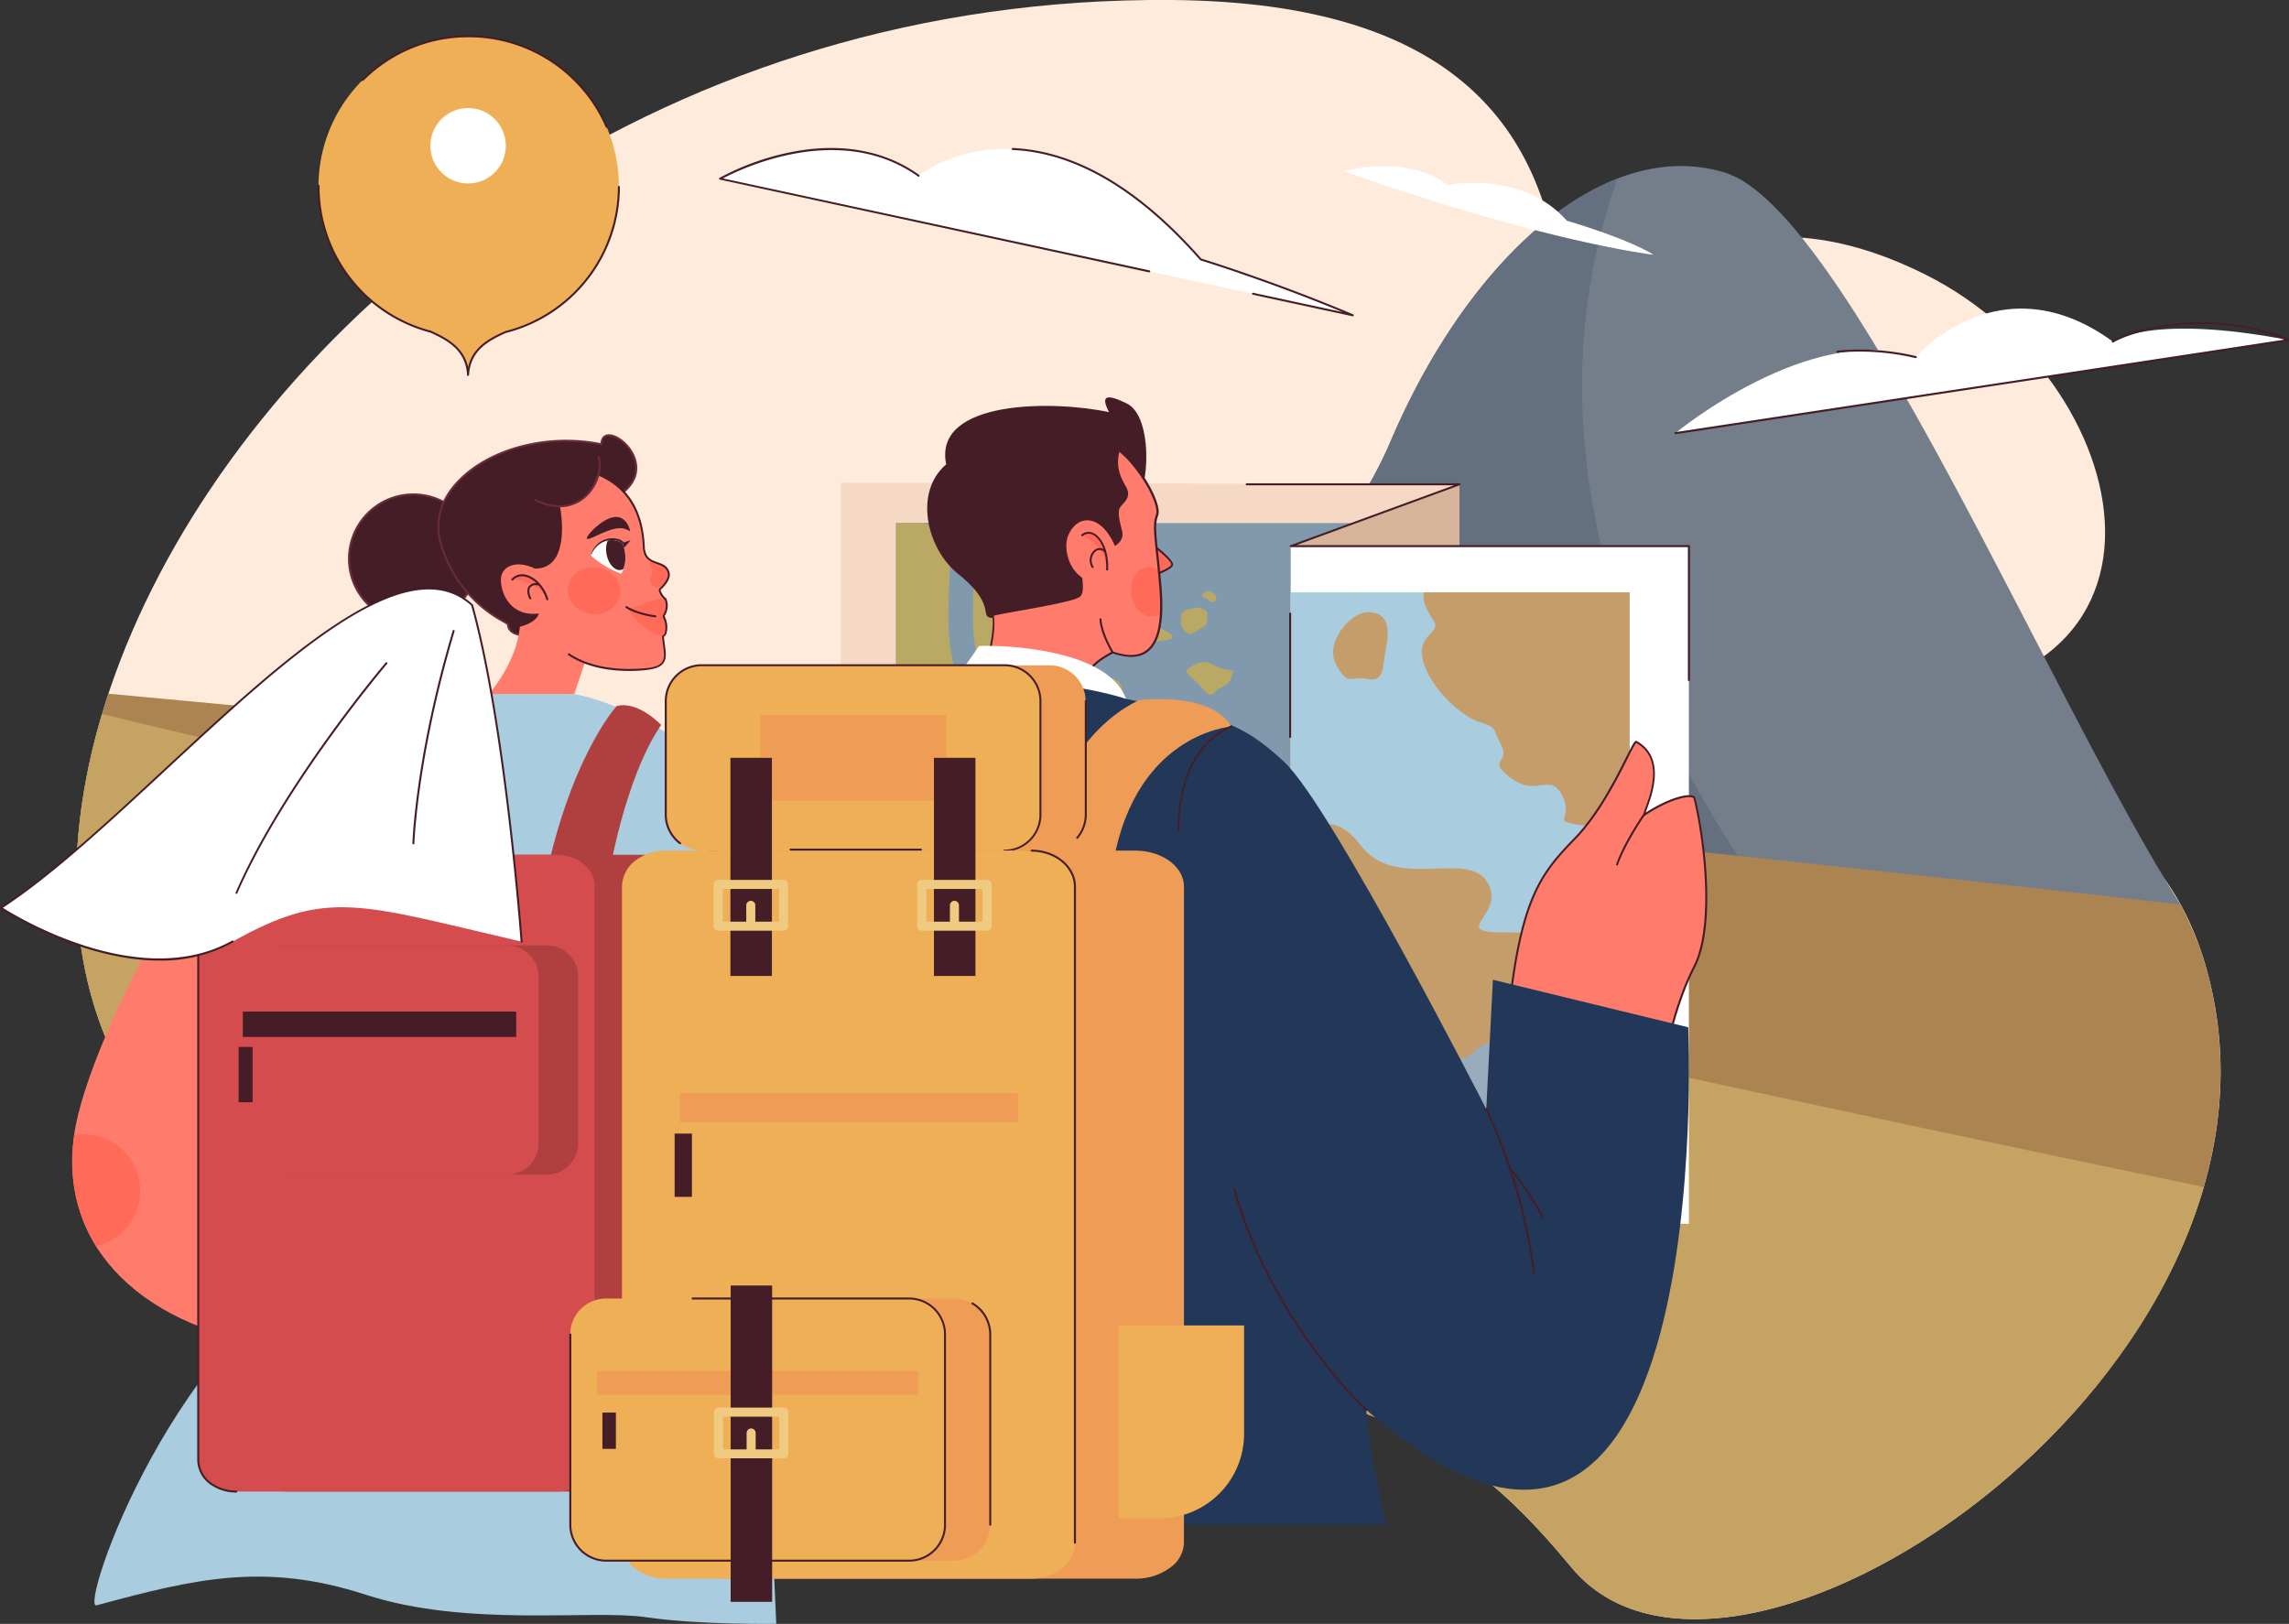<?xml version="1.0" encoding="utf-8"?>
<svg xmlns="http://www.w3.org/2000/svg" viewBox="0 0 687.94 488.12">
  <rect x="0" y="0" width="687.94" height="488.12" fill="#333333" stroke="none"/>
  <defs>
    <clipPath id="a">
      <path d="M177.58,167c2.36-5.74,8.22-5.2,9.61-3.47,1.93,5.39-.36,8.71-.58,8.88A29.67,29.67,0,0,1,177.58,167Z" fill="none"/>
    </clipPath>
  </defs>
  <path d="M578.62,82.51C465.5,26,433.2,200,549.25,209.75S645.73,116.07,578.62,82.51Z" fill="#ffebdc"/>
  <path d="M352.1,0c-302-2.43-453,358-204.15,385.93s276.86,28,324.4,85.29,215.33-54.53,193-170.59S487.73,254.5,469.55,205.56,525.48,1.41,352.1,0Z" fill="#ffebdc"/>
  <path d="M655.31,271.88C616,210.05,554.8,63.07,518.45,51.89S441.08,78,417.77,133,312.69,244.85,312.69,244.85,647.69,273.75,655.31,271.88Z" fill="#747e8a"/>
  <path d="M312.7,244.85s116.17,10,213.25,17.88c-27.81-40.67-70.43-122.36-39.89-209C459.71,63.92,434.29,94,417.77,133,394.47,188,312.7,244.85,312.7,244.85Z" fill="#647080"/>
  <path d="M665.31,300.64a97.49,97.49,0,0,0-10-28.76C409.09,244,138.39,218.35,32.58,208.52,22.15,240,19.92,271,27.12,298.15c104.42,23.22,402.11,88.17,594.65,128.07C653.23,391.83,674.16,346.57,665.31,300.64Z" fill="#ab8452"/>
  <path d="M30.65,214.65c-24.43,82,7.55,159,117.3,171.29,248.89,28,276.86,28,324.4,85.29,39.72,47.91,163.42-22.33,190-114.43C417.45,306.15,171.86,248.57,30.65,214.65Z" fill="#c5a463"/>
  <path d="M186,56.19A45.14,45.14,0,1,0,129.44,99.7c5.8,2.63,10.86,5.74,11.23,13,.42-7.26,5.5-10.33,11.32-12.92A45.16,45.16,0,0,0,186,56.19Z" fill="#efaf56"/>
  <path d="M182.3,38.38a.3.3,0,0,1-.27-.18,44.87,44.87,0,0,0-41-27h-.17a44.56,44.56,0,0,0-31.59,13,.3.3,0,1,1-.42-.42A45.45,45.45,0,0,1,182.58,38a.3.3,0,0,1-.16.39Z" fill="#451d26"/>
  <path d="M140.67,113h0a.3.3,0,0,1-.3-.28c-.37-7.31-5.66-10.31-11.06-12.75A45.38,45.38,0,0,1,95.44,55.85a.29.29,0,0,1,.3-.29h0a.3.3,0,0,1,.3.3,44.81,44.81,0,0,0,33.47,43.55c5,2.26,9.91,5,11.17,11,1.3-6,6.21-8.68,11.19-10.89a44.84,44.84,0,0,0,33.84-43.33.3.3,0,0,1,.3-.29h0a.29.29,0,0,1,.3.3,45.42,45.42,0,0,1-34.24,43.88c-5.37,2.38-10.68,5.34-11.11,12.65A.28.28,0,0,1,140.67,113Z" fill="#451d26"/>
  <circle cx="140.68" cy="43.81" fill="#fff" r="11.34" transform="rotate(-45 140.685 43.806)"/>
  <polygon fill="#f5d9c4" points="252.73 367.86 438.63 367.86 438.63 145.55 252.73 145.11 252.73 367.86"/>
  <rect fill="#8199ad" height="198.95" width="169.34" x="269.29" y="157.23"/>
  <polygon fill="#d6b49a" points="387.93 367.86 438.63 349.25 438.63 145.55 387.93 164.16 387.93 367.86"/>
  <rect fill="#fff" height="203.7" width="119.65" x="387.93" y="164.16"/>
  <rect fill="#a9cdde" height="175.9" transform="rotate(180 438.85 266.01)" width="101.84" x="387.93" y="178.06"/>
  <path d="M354.15,353.24c1.64.64-31.28,1.69-30.4,2.94H269.29v-199h56c4,6.53,4.49,13.86-.78,16.94C314.07,180.26,343,185,351,190.05s-21.6.14-21.83,9,10.93-1,7.72,15.13-7.95,25.47,4.22,25.5,18.25-2.3,22.31,4.27,2.7,10.66,0,15,2.41.68,2.56,8.62,5.94,8.56,0,12.64-4.43,3.1-13,8.32-14.83-5.22-23.85,0,21.05,6.83,20.38,8.73-16.66-2-19.14,1-7,8.09-2.7,10.25,8.19,6.14,2.85,7.2-22.87,3.09-6,4.77,22.94,2.31,25,5.72-4.74,3.74,0,6.95,6.48-.27,4.6,8.57S346.57,350.3,354.15,353.24Z" fill="#baa964"/>
  <path d="M325.73,266a36.76,36.76,0,0,1-3.7-14.66c-.44-5.2-.89-10.58-6.68-17.74-1.19-1.47-2.43-2.93-3.74-4.48-9-10.63-19.2-22.67-19.2-43.69,0-4.92.2-8.86.37-12,.37-7.13.6-11.44-2.24-15.47-.18-.25-.37-.5-.58-.75H277.73c3.39,1.9,5.72,3.49,6.78,5,1.32,1.88,1.24,4.52.91,10.84-.17,3.25-.39,7.3-.39,12.41,0,23.72,11.62,37.44,21,48.45,1.28,1.52,2.49,3,3.63,4.35,4.37,5.4,4.66,8.89,5.06,13.72a44.32,44.32,0,0,0,4.41,17.24c4.75,9.92,15.06,21.19,22.12,28.25,4.18.35,8,.76,8.34-.15a3.06,3.06,0,0,1,.87-1.18C344.44,290.47,331,277,325.73,266Z" fill="#8199ad"/>
  <path d="M489.77,250.64a50.68,50.68,0,0,0-9.4-2c-16.9-1.89-7-1.32-10.66-9.09s-7.59.16-15.42-5.55-.29-4.43-3.1-10-1.24-5.21-6.65-7-14.2-9.7-16.73-17.92,5.24-8.68,3.21-12.17c-1.41-2.43-3.79-5.74-3.08-8.85h61.83Z" fill="#c59d6a"/>
  <path d="M411.08,184c6.84,0,6.42,6.09,5.41,11.16s-.34,10.1-5.41,8.94-5.75,2.55-9.47-4.21S406,184,411.08,184Z" fill="#c59d6a"/>
  <path d="M359.77,182.6c3.71.73,3.15,1.86,3,3.27s.34,2-1.8,3-3,2.76-5,.68-1-5.86.34-6.14S359.77,182.6,359.77,182.6Z" fill="#baa964"/>
  <path d="M364.78,178.43c1.78,1.43.23,3.38-1.35,2.09s-3.16-1.24-1.8-2.09S363.37,177.31,364.78,178.43Z" fill="#baa964"/>
  <path d="M364.33,199.67c5.8,2.9,6.82.9,6,3.1s-.67,2.7-3.44,3.94-2.2,4.23-5.75,0-6-4.22-3.48-6.08S362.19,198.6,364.33,199.67Z" fill="#baa964"/>
  <path d="M387.93,253.71c6.09-6.28,13.42-9.66,20.93.3,10.67,14.13,32.07,1.18,38.16,11.2s-12.9,15.34,6.31,15.07,10.47,6.65,16.05,4.35c4.88-2,10.21-7.24,20.39-10.08V354H387.93Z" fill="#c59d6a"/>
  <path d="M418,322.89a10.63,10.63,0,0,1-7.21-6.08c-2-4.06-5.63-2.48-9.92-4.28s-5.18-.9-9.46-2.93c-1.19-.57-2.35-1.22-3.43-1.87V303.3a63.05,63.05,0,0,1,5.91,3.14c5.91,3.61,7.66.68,15.32,5.19s4.06,7.21,13.3,8.9,8.33.34,15.09-1.69,4.29-3.16,10.2-5.64,10.54-.9,15.58-6.76c4.36-5.07,11.76-11.66,26.44-12.31V321.7l-1.52.74c-7.21,3.61-5.63,1.13-13.06.23s-8.34.45-16.26,5.18-3.35,4.06-11.18,8.56-5,.9-10.87,7.89a57.16,57.16,0,0,0-6.51,9.66H395.73c1-1,2-2,2.84-2.76,3.16-2.76,3.83-3.75,9-8.61s1.81-3.47,5.7-10.91,9.85-4.73,10.3-6.08S420.43,323.57,418,322.89Z" fill="#98acbd"/>
  <path d="M453.62,302.68c3.57-32.12,9.22-39.86,19.63-50.57S490.5,223.26,491.69,223c10.11,5.66,3,19.34,2.38,22,8-5.36,14.58-6.55,15.17-5.06,3,12.19,6.25,38.37,0,50.57S500.61,317,500.61,317Z" fill="#ff7c6d"/>
  <path d="M500.61,317.26l-.08,0-47-14.27a.31.31,0,0,1-.21-.32c3.65-32.8,9.57-40.3,19.72-50.74,7.12-7.33,12.47-18,15.67-24.34,1.83-3.62,2.43-4.77,2.91-4.9a.42.42,0,0,1,.22,0c8.81,4.93,4.84,15.83,3.14,20.49l-.39,1.09c6.47-4.17,12.06-5.76,14.13-5.12a1.18,1.18,0,0,1,.8.65c3.25,13.32,6.11,38.86,0,50.81s-8.58,26.25-8.6,26.39a.32.32,0,0,1-.14.2A.3.3,0,0,1,500.61,317.26Zm-46.67-14.79,46.44,14.11c.41-2.23,2.93-15.16,8.6-26.23,6-11.81,3.19-37.16,0-50.36-.05-.12-.25-.21-.41-.26-1.72-.53-7.29.82-14.3,5.49a.3.3,0,0,1-.34,0,.29.29,0,0,1-.12-.31,20,20,0,0,1,.64-1.92c1.77-4.87,5.45-15-2.72-19.68a38,38,0,0,0-2.45,4.53c-3.22,6.39-8.6,17.09-15.79,24.48C463.43,262.64,457.56,270.07,453.94,302.47Z" fill="#451d26"/>
  <path d="M486,260.15l-.09,0a.29.29,0,0,1-.19-.37c0-.06,1.86-5.8,8.06-14.95a.3.3,0,0,1,.5.33c-6.15,9.08-8,14.74-8,14.8A.3.3,0,0,1,486,260.15Z" fill="#451d26"/>
  <path d="M108.77,216c-32.13.8-79.72,89.24-86.06,122.55s17,59.89,60.68,66.24S108.77,216,108.77,216Z" fill="#ff7c6d"/>
  <path d="M147,208.63c-27.08,4.81-38.18,7.39-38.18,7.39-13.88,18.64-14.68,45.22-12.69,49.18s12.69,109.46,10.31,109.86C52.45,398.46,23.5,484.52,29.05,482.54c29.35-7.93,50.37-13.09,80.91-3.17s67.82,4.36,84.08,6.74,39.26,2,39.26,2-1.58-35.29-1.58-37.28-21.42-221.7-23-224.87c-20.22-15.07-36.12-17.31-36.12-17.31Z" fill="#a9cdde"/>
  <path d="M163.1,268.37c7.54-40.05,22.21-56.11,22.21-56.11,6.4-1.79,13.39,5.65,13.39,5.65-11.11,16.26-15.77,45.71-15.77,45.71Z" fill="#b03f40"/>
  <path d="M86.73,448.35h107.8a14.94,14.94,0,0,0,9.75-3.33,8.15,8.15,0,0,0,3.05-6.12V266.41c0-3.49-2.56-6.53-6.36-8.17a16.23,16.23,0,0,0-6.44-1.29H86.73a15.5,15.5,0,0,0-8.67,2.5,8.57,8.57,0,0,0-4.13,7V438.9c0,3.09,2,5.84,5.12,7.56A15.85,15.85,0,0,0,86.73,448.35Z" fill="#b03f40"/>
  <path d="M71,448.35h96.26A12.49,12.49,0,0,0,176,445a8.55,8.55,0,0,0,2.72-6.12V266.41c0-3.49-2.29-6.53-5.68-8.17a13.2,13.2,0,0,0-5.75-1.29H71a12.77,12.77,0,0,0-7.74,2.5,8.79,8.79,0,0,0-3.69,7V438.9a9,9,0,0,0,4.57,7.56A13,13,0,0,0,71,448.35Z" fill="#d44c4e"/>
  <path d="M71,448.65a13.28,13.28,0,0,1-7-1.93,9.24,9.24,0,0,1-4.72-7.82V266.41a.3.3,0,0,1,.3-.3.29.29,0,0,1,.3.3V438.9a8.65,8.65,0,0,0,4.43,7.31,12.63,12.63,0,0,0,6.7,1.84.31.31,0,0,1,.3.3A.3.3,0,0,1,71,448.65Z" fill="#451d26"/>
  <path d="M84.7,353.09h79.61a9.45,9.45,0,0,0,9.45-9.45v-50a9.46,9.46,0,0,0-9.45-9.46H84.7a9.46,9.46,0,0,0-9.46,9.46v50a9.45,9.45,0,0,0,9.46,9.45Z" fill="#b03f40"/>
  <path d="M72.81,353.09h79.61a9.45,9.45,0,0,0,9.45-9.45v-50a9.46,9.46,0,0,0-9.45-9.46H72.81a9.46,9.46,0,0,0-9.46,9.46v50a9.45,9.45,0,0,0,9.46,9.45Z" fill="#d44c4e"/>
  <rect fill="#451d26" height="7.63" transform="rotate(180 114.065 307.885)" width="82.17" x="72.98" y="304.07"/>
  <rect fill="#451d26" height="16.63" transform="rotate(180 73.82 323.015)" width="4.2" x="71.72" y="314.7"/>
  <path d="M338.4,210.07c25.78,5.56,33.32,5.56,47.6,19s60.68,104.31,60.68,104.31l2-38.87,58.7,14.28s9.52,208.22-96.77,115c1.19,14.28,5.94,34.51,5.94,34.51H304.69L226.56,233.87c1.59-19.83,34.92-25.62,58.9-28C293.59,205.12,322.54,202.93,338.4,210.07Z" fill="#233859"/>
  <path d="M334,263.22c5.55-42.83,36.09-44.82,36.09-44.82-6.34-10.71-27.76-7.93-27.76-7.93-21.81,10.31-29.41,39.05-31.16,44.31S334,263.22,334,263.22Z" fill="#ef9d56"/>
  <path d="M284.37,139.58c-9.85,8.4-5.83,25.42,3.61,32.95s7.7,11.4,8.69,12.63,4.05.26,4.65-.69,28.5-2.12,28.5-2.12,12.93-34.63,13.23-35.12c2.43-6.09,2.4-22.58-4.36-25.92s-7.75-2-5.38,2.58C317,120.34,280.35,120,284.37,139.58Z" fill="#451d26"/>
  <path d="M345.18,162.81s7.78,5.75,7.08,7.08-5.4,2.94-5.4,2.94Z" fill="#ff6a59"/>
  <path d="M346.86,173.13a.3.3,0,0,1-.1-.58c1.28-.44,4.7-1.8,5.23-2.8.32-.6-2.88-3.67-7-6.7a.3.3,0,1,1,.35-.48c2.4,1.78,7.9,6.05,7.16,7.46s-5.07,2.91-5.57,3.08Z" fill="#451d26"/>
  <path d="M296.17,200.81s3.08-10.59,2.19-15.94c-.34-.5,23.13-3.77,26-5.68s-2.56-12.72,3.05-18.56c0,0,5.46,3.7,6.67,3.53s3.49-1.93,3-4.19-1.83-6.24-.49-7.86,2.35-2.31,2.23-4.14-4.48-5.59-2.52-12.63c6,4.55,12.7,16.06,11.41,19.52s-.3,6.61.94,21.34-1.66,24.29-14.31,19.91c-5.73,3-6.54,5-6.54,5Z" fill="#ff7c6d"/>
  <path d="M344.72,170.46c-3.17.45-5.27,4.12-4.7,8.22s3.6,7,6.77,6.6a4.69,4.69,0,0,0,2.1-.86,61.05,61.05,0,0,0-.19-8.22c-.15-1.76-.3-3.34-.43-4.78A5,5,0,0,0,344.72,170.46Z" fill="#ff6a59"/>
  <path d="M327.85,201.42h0l-31.69-.31a.33.33,0,0,1-.24-.12.3.3,0,0,1,0-.26c0-.11,3.18-10.57,2.31-15.79h0a.37.37,0,0,1,0-.18c.13-.31.68-.46,8-1.76,6.89-1.23,16.33-2.92,18-4.06,1-.69.81-3,.55-5.67-.42-4.15-.93-9.32,2.46-12.85a.29.29,0,0,1,.38,0c2.08,1.41,5.67,3.58,6.46,3.48a3.84,3.84,0,0,0,2.25-1.57,2.91,2.91,0,0,0,.54-2.26c-.09-.43-.21-.91-.33-1.44-.57-2.33-1.28-5.24-.1-6.67.25-.3.49-.57.71-.82,1-1.09,1.54-1.74,1.45-3.11a5.81,5.81,0,0,0-.83-1.9c-1.24-2.25-3.12-5.65-1.68-10.83a.31.31,0,0,1,.19-.21.32.32,0,0,1,.28,0c6.07,4.58,12.85,16.28,11.51,19.87-.9,2.4-.67,4.59,0,11.08.27,2.62.61,5.88,1,10.12.88,10.47-.44,16.92-4.05,19.72-2.45,1.91-6,2.09-10.52.54-5.41,2.84-6.29,4.79-6.3,4.81A.28.28,0,0,1,327.85,201.42Zm-31.29-.9,31.11.31c.34-.59,1.74-2.46,6.58-5a.29.29,0,0,1,.24,0c4.39,1.52,7.78,1.38,10.08-.41,3.44-2.67,4.69-8.95,3.83-19.2-.36-4.23-.69-7.49-1-10.11-.66-6.42-.9-8.82,0-11.35,1.22-3.27-5.25-14.35-11-18.91-1.15,4.7.58,7.85,1.74,10a6,6,0,0,1,.9,2.15c.11,1.62-.6,2.42-1.59,3.54-.22.25-.45.51-.7.81-1,1.2-.29,4.06.21,6.15.13.53.25,1,.34,1.46a3.43,3.43,0,0,1-.64,2.73,4.43,4.43,0,0,1-2.65,1.81c-1.17.17-5.38-2.58-6.66-3.44-3,3.33-2.52,8.24-2.13,12.21.3,3,.53,5.33-.81,6.22-1.81,1.2-10.93,2.83-18.26,4.15-3.44.61-6.71,1.2-7.46,1.45C299.52,189.92,297.13,198.58,296.56,200.52Z" fill="#451d26"/>
  <path d="M335.24,164.49c-4.3-10.32-11.48-9.88-14.16-3.64-2.21,5.16,1.45,16.56,13.33,14.41C336.16,167,335.24,164.49,335.24,164.49Z" fill="#ff7c6d"/>
  <path d="M332.74,171.21c.3-8.56-4.44-12.89-7.53-10.34C330.06,162.68,332.62,168.64,332.74,171.21Z" fill="#ff6a59"/>
  <path d="M332.74,171.51h0a.31.31,0,0,1-.29-.31c.2-5.75-1.87-9.38-4-10.44a2.68,2.68,0,0,0-3,.34.31.31,0,0,1-.42,0,.29.29,0,0,1,0-.42,3.24,3.24,0,0,1,3.67-.41c2.32,1.14,4.56,5,4.35,11A.31.31,0,0,1,332.74,171.51Z" fill="#451d26"/>
  <path d="M328.38,170.75a.28.28,0,0,1-.24-.13,4.08,4.08,0,0,1,.75-5.27,2.42,2.42,0,0,1,3.44.23.31.31,0,0,1,0,.42.29.29,0,0,1-.42,0,1.81,1.81,0,0,0-2.64-.19,3.48,3.48,0,0,0-.64,4.48.29.29,0,0,1-.08.41A.26.26,0,0,1,328.38,170.75Z" fill="#451d26"/>
  <path d="M334.39,196.41a.32.32,0,0,1-.26-.15c-3.7-6.45-3.69-10-3.68-10.1a.29.29,0,0,1,.3-.3.31.31,0,0,1,.29.3s0,3.52,3.61,9.8a.31.31,0,0,1-.11.41A.42.42,0,0,1,334.39,196.41Z" fill="#451d26"/>
  <path d="M285.46,205.91c29.74-3.77,52.94,4.16,52.94,4.16-5.4-15.07-36.88-16.26-44.22-15.86A118.44,118.44,0,0,1,285.46,205.91Z" fill="#fff"/>
  <path d="M224.46,255.65h91a10.81,10.81,0,0,0,10.81-10.8V210.76A10.79,10.79,0,0,0,315.48,200h-91a10.82,10.82,0,0,0-10.81,10.8v34.09a10.8,10.8,0,0,0,10.81,10.8Z" fill="#ef9d56"/>
  <path d="M323.72,252.14a.26.26,0,0,1-.19-.07.3.3,0,0,1,0-.42,10.53,10.53,0,0,0,2.5-6.8V210.76a.3.3,0,0,1,.6,0v34.09A11.15,11.15,0,0,1,324,252,.34.34,0,0,1,323.72,252.14Z" fill="#451d26"/>
  <path d="M210.86,255.65h91a10.81,10.81,0,0,0,10.8-10.8V210.76a10.78,10.78,0,0,0-10.8-10.8h-91a10.8,10.8,0,0,0-10.8,10.8v34.09a10.8,10.8,0,0,0,10.8,10.8Z" fill="#efaf56"/>
  <path d="M301.89,256a.29.29,0,0,1-.3-.3.3.3,0,0,1,.3-.3,10.5,10.5,0,0,0,10.51-10.5V210.76a10.49,10.49,0,0,0-10.51-10.5h-91a10.49,10.49,0,0,0-10.5,10.5v34.09a10.42,10.42,0,0,0,4.2,8.4.3.3,0,0,1-.36.48,11,11,0,0,1-4.44-8.88V210.76a11.11,11.11,0,0,1,11.1-11.1h91a11.1,11.1,0,0,1,11.1,11.1v34.09a11.09,11.09,0,0,1-11.1,11.1Z" fill="#451d26"/>
  <rect fill="#ef9d56" height="25.79" width="55.8" x="228.48" y="214.91"/>
  <path d="M217.93,474.53H341.18a17.14,17.14,0,0,0,11.16-3.81,9.32,9.32,0,0,0,3.48-7V266.5c0-4-2.92-7.46-7.27-9.34a18.7,18.7,0,0,0-7.37-1.46H217.93a17.73,17.73,0,0,0-9.91,2.85c-2.9,2-4.72,4.81-4.72,7.95V463.72c0,3.54,2.3,6.68,5.85,8.65A18.28,18.28,0,0,0,217.93,474.53Z" fill="#ef9d56"/>
  <path d="M199.93,474.53H310a14.3,14.3,0,0,0,10-3.81,9.75,9.75,0,0,0,3.11-7V266.5c0-4-2.61-7.46-6.49-9.34A15.17,15.17,0,0,0,310,255.7h-110a14.61,14.61,0,0,0-8.85,2.85,10,10,0,0,0-4.22,7.95V463.72a10.3,10.3,0,0,0,5.23,8.65A14.93,14.93,0,0,0,199.93,474.53Z" fill="#efaf56"/>
  <path d="M323.05,464a.29.29,0,0,1-.3-.3V266.5c0-3.71-2.42-7.19-6.32-9.07A14.93,14.93,0,0,0,310,256a.3.3,0,0,1,0-.59,15.65,15.65,0,0,1,6.71,1.49c4.11,2,6.66,5.67,6.66,9.61V463.72A.3.3,0,0,1,323.05,464Z" fill="#451d26"/>
  <path d="M195.78,469.13h91a10.82,10.82,0,0,0,10.81-10.81V401.13a10.79,10.79,0,0,0-5.37-9.34,10.65,10.65,0,0,0-5.44-1.47h-91A10.82,10.82,0,0,0,185,401.13v57.19a10.84,10.84,0,0,0,10.81,10.81Z" fill="#ef9d56"/>
  <path d="M182.19,469.13h91A10.82,10.82,0,0,0,284,458.32V401.13a10.81,10.81,0,0,0-10.81-10.81h-91a10.8,10.8,0,0,0-10.81,10.81v57.19a10.82,10.82,0,0,0,10.81,10.81Z" fill="#efaf56"/>
  <path d="M297.61,458.62a.31.31,0,0,1-.3-.3V401.13a10.56,10.56,0,0,0-5.22-9.09.28.28,0,0,1-.1-.4.29.29,0,0,1,.4-.11,11.13,11.13,0,0,1,5.52,9.6v57.19A.3.3,0,0,1,297.61,458.62Z" fill="#451d26"/>
  <path d="M273.21,469.42h-91a11.1,11.1,0,0,1-11.11-11.1V401.13a.29.29,0,0,1,.3-.3.3.3,0,0,1,.3.3v57.19a10.5,10.5,0,0,0,10.51,10.51h91a10.52,10.52,0,0,0,10.51-10.51V401.13a10.49,10.49,0,0,0-10.51-10.51H208.15a.3.3,0,0,1-.3-.3.29.29,0,0,1,.3-.3h65.06a11.1,11.1,0,0,1,11.1,11.11v57.19a11.09,11.09,0,0,1-11.1,11.1Z" fill="#451d26"/>
  <rect fill="#451d26" height="65.57" transform="rotate(180 286.925 260.59)" width="12.47" x="280.69" y="227.81"/>
  <path d="M275.67,265.86v12.55a1.36,1.36,0,0,0,1.36,1.36h19.64a1.36,1.36,0,0,0,1.36-1.36V265.86a1.36,1.36,0,0,0-1.36-1.36H277A1.36,1.36,0,0,0,275.67,265.86Zm2.72,1.36h16.92v9.83h-7.1v-4.91a1.36,1.36,0,1,0-2.72,0v4.91h-7.1Z" fill="#efcb82"/>
  <rect fill="#451d26" height="65.57" transform="rotate(180 225.75 260.59)" width="12.47" x="219.51" y="227.81"/>
  <path d="M214.49,265.86v12.55a1.36,1.36,0,0,0,1.36,1.36h19.64a1.36,1.36,0,0,0,1.36-1.36V265.86a1.36,1.36,0,0,0-1.36-1.36H215.85A1.36,1.36,0,0,0,214.49,265.86Zm2.72,1.36h16.92v9.83H227v-4.91a1.36,1.36,0,1,0-2.72,0v4.91h-7.1Z" fill="#efcb82"/>
  <rect fill="#ef9d56" height="8.73" width="101.62" x="204.32" y="328.6"/>
  <rect fill="#451d26" height="19.02" transform="rotate(180 205.355 350.26)" width="5.2" x="202.76" y="340.75"/>
  <rect fill="#ef9d56" height="7.07" width="96.64" x="179.38" y="412.14"/>
  <rect fill="#451d26" height="10.91" transform="rotate(180 183.07 430.065)" width="4.05" x="181.04" y="424.61"/>
  <path d="M336.18,456.41h12.31A25.42,25.42,0,0,0,373.9,431V398.42H336.18Z" fill="#efaf56"/>
  <rect fill="#451d26" height="95.08" transform="rotate(180 225.825 433.96)" width="12.47" x="219.59" y="386.42"/>
  <path d="M214.57,424.48V437a1.36,1.36,0,0,0,1.36,1.36h19.64a1.36,1.36,0,0,0,1.36-1.36V424.48a1.36,1.36,0,0,0-1.36-1.36H215.93A1.36,1.36,0,0,0,214.57,424.48Zm2.72,1.36h16.92v9.83h-7.1v-4.92a1.36,1.36,0,0,0-2.72,0v4.92h-7.1Z" fill="#efcb82"/>
  <path d="M461,382.89a.28.28,0,0,1-.29-.26,167,167,0,0,0-14.25-49.08.3.3,0,0,1,.14-.4.29.29,0,0,1,.39.14,167.4,167.4,0,0,1,14.31,49.28.29.29,0,0,1-.27.32Z" fill="#451d26"/>
  <path d="M463.73,366.24a.3.3,0,0,1-.26-.16,110.89,110.89,0,0,0-9.09-13.84.28.28,0,0,1,0-.41.29.29,0,0,1,.42,0A108.46,108.46,0,0,1,464,365.8a.29.29,0,0,1-.12.4A.23.23,0,0,1,463.73,366.24Z" fill="#451d26"/>
  <path d="M410.59,424.14a.31.31,0,0,1-.22-.09c-31.42-31.42-39.66-66.42-39.74-66.77a.3.3,0,1,1,.59-.13c.07.35,8.28,35.18,39.58,66.48a.31.31,0,0,1,0,.42A.3.3,0,0,1,410.59,424.14Z" fill="#451d26"/>
  <circle cx="124.23" cy="167.95" fill="#451d26" r="19.34" transform="rotate(-45 124.237 167.95)"/>
  <path d="M124.23,187.59A19.64,19.64,0,1,1,143.87,168,19.66,19.66,0,0,1,124.23,187.59Zm0-38.68a19,19,0,1,0,19,19A19.06,19.06,0,0,0,124.23,148.91Z" fill="#692c3a"/>
  <path d="M183.94,150.15c18-9.44-3-25.79-3.22-16.58C154.24,128,127.07,144.39,132.37,163s20.26,24,20.26,24.64c.23,5.06,12,4.14,15.89-1.38S183.94,150.15,183.94,150.15Z" fill="#451d26"/>
  <path d="M158.07,191.3a9.94,9.94,0,0,1-2.71-.35c-1.85-.54-2.92-1.67-3-3.18a12.47,12.47,0,0,0-1.08-.66,39.07,39.07,0,0,1-19.18-24c-1.79-6.32,0-12.85,5.2-18.38,9.37-10.06,27.07-14.77,43.16-11.53.18-2,1.39-2.52,2.12-2.63,2.64-.38,7.07,2.91,8.49,7.29.92,2.82,1.24,8.18-6.87,12.49-.86,2.29-11.6,30.72-15.42,36.11C166.56,189.58,161.87,191.3,158.07,191.3Zm12.06-58.51c-12.72,0-25.13,4.54-32.41,12.35-5,5.38-6.8,11.7-5.06,17.82a38.58,38.58,0,0,0,18.89,23.64c1.11.63,1.38.78,1.38,1.08a3.12,3.12,0,0,0,2.59,2.7c3.73,1.09,10.11-.53,12.75-4.26,3.85-5.43,15.28-35.77,15.4-36.08a.27.27,0,0,1,.14-.16c7.82-4.11,7.54-9.17,6.68-11.82-1.32-4.06-5.48-7.23-7.84-6.89-1.3.19-1.61,1.41-1.63,2.41a.28.28,0,0,1-.11.22.28.28,0,0,1-.25.06A51.9,51.9,0,0,0,170.13,132.79Zm-17.8,54.9v0Z" fill="#692c3a"/>
  <path d="M162,184.38c-1,3.07-5.75,4-5.75,4-1,10.9-9.29,20.26-9.29,20.26h25.64l4.6-13.82S169.52,180.85,162,184.38Z" fill="#ff7c6d"/>
  <path d="M179.67,142.55c11.75,4.82,13.56,15.48,13.84,21.81s6.42,3.55,7.48,7.88c.42,1.68-1.63,4-2.49,4.73s1.17,2.91,1.52,3.12c1.24,3.55-1,5-.5,5.32,1.2,2.76,1,5.38-.23,5.86.33,5.25,2.62,9.14-5,9.87-11.13,1.05-26-.83-31.56-14.77a38.63,38.63,0,0,1-2.78-15.48c12.31,1,8.35-18.66,8.35-18.66C177.34,152.34,179.67,142.55,179.67,142.55Z" fill="#ff7c6d"/>
  <path d="M177.58,167a6.61,6.61,0,0,1,8.29-4.94,3.25,3.25,0,0,1,1.64,1l2-.69c-.5.7-2.19,2.57-2.19,2.57Z" fill="#451d26"/>
  <path d="M200,180.09c-6.2-.06-7.61,2.82-11.47,2.69,3.06,5.4,9.24,8.68,10.74,8.49s1.7-4.21.23-5.86A5.82,5.82,0,0,0,200,180.09Z" fill="#ff6a59"/>
  <path d="M170.67,176.56c-.47,3.87,2.69,7.43,7.06,8s8.29-2.17,8.76-6-2.69-7.43-7.06-8S171.14,172.7,170.67,176.56Z" fill="#ff6a59"/>
  <path d="M165.32,174.18c-7.16-6.86-14.94-5.27-14.78.36s5,13.44,16.73,8.32C166.94,175.9,165.32,174.18,165.32,174.18Z" fill="#ff7c6d"/>
  <path d="M164.48,180.17c-1.93-6.8-8-8.83-10.52-5.94C159.47,174.26,163.69,178.19,164.48,180.17Z" fill="#ff6a59"/>
  <path d="M177.58,167c1.8-4.38,5.64-5.1,8-4.43a3.26,3.26,0,0,1,1.63,1c1.93,5.39-.36,8.71-.58,8.88A29.67,29.67,0,0,1,177.58,167Z" fill="#fff"/>
  <g clip-path="url(#a)">
    <path d="M188.9,165.39c.56,2.93-.46,5.58-2.28,5.93s-3.76-1.74-4.32-4.67.47-5.58,2.29-5.93S188.35,162.46,188.9,165.39Z" fill="#451d26"/>
  </g>
  <path d="M176.37,161.83c.18.95,5-2.25,8.55-2.92s4.57,1.41,4.39.46-1.47-4.59-5-3.91S176.19,160.88,176.37,161.83Z" fill="#451d26"/>
  <path d="M195.88,172.92c1-1.54-1.74-3.19-.06-4.38,2,1.06,4.52,1,5.17,3.7.42,1.68-1.63,4-2.49,4.73C195.25,176.26,194.88,174.56,195.88,172.92Z" fill="#ff6a59"/>
  <path d="M189.14,201.68c-5.9,0-12.74-1-18.34-4.74a.31.31,0,0,1-.08-.42.29.29,0,0,1,.41-.08c7.19,4.77,16.52,5,23.09,4.4,2.45-.23,3.94-.78,4.69-1.74.93-1.17.69-2.87.39-5-.12-.89-.25-1.8-.31-2.78a.3.3,0,0,1,.19-.3,1.14,1.14,0,0,0,.6-.68,6.67,6.67,0,0,0-.5-4.71c-.26-.25-.06-.62.13-1a4.86,4.86,0,0,0,.36-4.34,5.49,5.49,0,0,1-1.77-2.7.91.91,0,0,1,.31-.83c.9-.77,2.76-3,2.4-4.44-.44-1.76-1.75-2.23-3.27-2.77-1.9-.68-4.06-1.44-4.22-5.17-.49-10.78-5.09-18-13.66-21.54a.3.3,0,0,1,.22-.56c8.81,3.62,13.53,11,14,22.08.15,3.32,1.94,4,3.83,4.63,1.54.55,3.14,1.11,3.64,3.19.47,1.9-1.76,4.33-2.58,5a.33.33,0,0,0-.11.33,5,5,0,0,0,1.58,2.3.29.29,0,0,1,.13.16,5.54,5.54,0,0,1-.36,4.91c-.06.12-.14.26-.17.34l0,0a7.38,7.38,0,0,1,.53,5.25,1.88,1.88,0,0,1-.73.91c.06.88.18,1.72.29,2.53.31,2.21.57,4.12-.51,5.49-.86,1.09-2.48,1.71-5.11,2C192.7,201.58,191,201.68,189.14,201.68Z" fill="#451d26"/>
  <path d="M196.93,185.56h0c-6-.81-8.74-2.77-8.85-2.85a.31.31,0,0,1-.07-.42.3.3,0,0,1,.42-.06s2.73,1.95,8.58,2.74a.31.31,0,0,1,.26.34A.3.3,0,0,1,196.93,185.56Z" fill="#451d26"/>
  <path d="M164.48,180.47a.28.28,0,0,1-.28-.21c-1-3.44-3.62-6.28-6.31-6.9a3.69,3.69,0,0,0-3.71,1.07.29.29,0,0,1-.42,0,.3.3,0,0,1,0-.42,4.28,4.28,0,0,1,4.29-1.25c2.88.67,5.66,3.67,6.74,7.31a.31.31,0,0,1-.2.37Z" fill="#451d26"/>
  <path d="M159.37,180.15a.31.31,0,0,1-.27-.17c-1.08-2.2-.5-3.38-.06-3.89a2.6,2.6,0,0,1,2.72-.67.3.3,0,0,1,.19.38.31.31,0,0,1-.38.19,2,2,0,0,0-2.08.49c-.6.69-.55,1.84.14,3.24a.3.3,0,0,1-.13.4Z" fill="#451d26"/>
  <path d="M168.19,152.48a16.63,16.63,0,0,1-7.25-1.84.3.3,0,1,1,.26-.53c5.48,2.64,10.57,2.31,14.34-.94s5.1-8.49,4.13-11.6a.3.3,0,0,1,.19-.37.31.31,0,0,1,.38.19c1,3.3-.3,8.77-4.31,12.23A11.7,11.7,0,0,1,168.19,152.48Z" fill="#692c3a"/>
  <path d="M354.27,250a.3.3,0,0,1-.3-.28c0-.24-1.4-24.09,16-31.62a.29.29,0,0,1,.39.15.3.3,0,0,1-.15.4c-17.05,7.36-15.7,30.8-15.69,31a.29.29,0,0,1-.27.32Z" fill="#451d26"/>
  <path d="M42.14,358a17.06,17.06,0,0,0-17-17.06,17.5,17.5,0,0,0-2.82.24c-1.8,12.39.57,23.78,6.61,33.44A17.05,17.05,0,0,0,42.14,358Z" fill="#ff6a59"/>
  <path d="M141.89,181.91C152,218.2,156.76,283.05,156.76,283.05c-48.78-11.3-58.3-16.06-86.86,0S2.08,274.13.3,272.94C46.11,243.19,112.74,155.14,141.89,181.91Z" fill="#fff"/>
  <path d="M47.92,288.74c-24.1,0-47.48-15.35-47.79-15.56a.3.3,0,0,1-.13-.25.27.27,0,0,1,.14-.24c15-9.73,32.59-26.07,49.61-41.88,35.66-33.09,72.53-67.3,92.34-49.11a.22.22,0,0,1,.08.13c10,35.91,14.84,100.55,14.89,101.2a.3.3,0,0,1-.6,0c-.05-.65-4.86-65.13-14.84-101-19.42-17.69-56,16.3-91.46,49.17-16.9,15.69-34.38,31.9-49.31,41.68,4.17,2.65,41.39,25.33,68.91,9.86a.29.29,0,0,1,.4.11.3.3,0,0,1-.11.41A44.6,44.6,0,0,1,47.92,288.74Z" fill="#451d26"/>
  <path d="M124.24,253.8h0a.29.29,0,0,1-.29-.31c0-.26.92-26.45,12.11-63.93a.31.31,0,0,1,.37-.2.3.3,0,0,1,.2.37c-11.16,37.4-12.08,63.52-12.09,63.78A.29.29,0,0,1,124.24,253.8Z" fill="#451d26"/>
  <path d="M71.09,268.67l-.12,0a.29.29,0,0,1-.15-.39c14.13-32.59,44.75-68.73,45.06-69.09a.3.3,0,1,1,.45.39c-.3.36-30.87,36.43-45,68.93A.27.27,0,0,1,71.09,268.67Z" fill="#451d26"/>
  <path d="M216.42,53.75l190.16,41C382.35,84.51,360.91,78,360.91,78c-48.48-55-84.83-25.17-84.83-25.17C250,34.18,216.42,53.75,216.42,53.75Z" fill="#fff"/>
  <path d="M406.58,95.07h-.06l-30-6.48a.28.28,0,0,1-.22-.35.3.3,0,0,1,.35-.23l26.87,5.8C380.77,84.38,361,78.34,360.82,78.27a.29.29,0,0,1-.14-.08c-18.63-21.14-37.58-32.28-56.33-33.1a.3.3,0,0,1,0-.6c18.9.83,38,12,56.7,33.24,1.47.45,22.39,6.94,45.62,16.76a.3.3,0,0,1-.12.58Z" fill="#451d26"/>
  <path d="M345.4,81.87h-.06L216.36,54a.28.28,0,0,1-.23-.24.3.3,0,0,1,.14-.31A78,78,0,0,1,236.4,46c10.69-2.35,26.28-3.12,39.85,6.58a.29.29,0,0,1-.34.48c-23.59-16.85-53.72-2.06-58.65.57L345.47,81.28a.29.29,0,0,1,.22.35A.3.3,0,0,1,345.4,81.87Z" fill="#451d26"/>
  <path d="M503.53,130.19l184.11-28c-41.48-7.93-52.67.46-52.67.46-34-24.7-59.19,4.66-59.19,4.66C544.08,96.63,503.53,130.19,503.53,130.19Z" fill="#fff"/>
  <path d="M403.79,51.42C464.38,72.86,497,76.59,497,76.59c-8.39-5.13-26.1-10.25-26.1-10.25C457.39,51,435,55.62,435,55.62,423.36,46.29,403.79,51.42,403.79,51.42Z" fill="#fff"/>
  <path d="M503.53,130.49a.3.3,0,0,1-.29-.25.28.28,0,0,1,.25-.34l183.07-27.81c-20.28-8.5-43.42-3.7-51.44.86a.3.3,0,1,1-.3-.52c8.25-4.68,32.24-9.62,52.94-.48a.3.3,0,0,1-.08.57l-184.1,28Z" fill="#451d26"/>
  <path d="M575.78,107.65h-.09A72.07,72.07,0,0,0,552.26,106a.31.31,0,0,1-.32-.27.31.31,0,0,1,.27-.33,73,73,0,0,1,23.65,1.65.28.28,0,0,1,.2.36A.3.3,0,0,1,575.78,107.65Z" fill="#451d26"/>
  <path d="M276.82,255.67H237.67a.3.3,0,1,1,0-.59h39.15a.3.3,0,0,1,0,.59Z" fill="#451d26"/>
  <path d="M507.58,204.71a.3.3,0,0,1-.3-.3V164.46H387.93a.31.31,0,0,1-.3-.25.3.3,0,0,1,.2-.33l49.12-18H374.7a.29.29,0,0,1-.3-.3.3.3,0,0,1,.3-.3h63.93a.3.3,0,0,1,.29.25.29.29,0,0,1-.19.33l-49.13,18h118a.3.3,0,0,1,.3.3v40.25A.3.3,0,0,1,507.58,204.71Z" fill="#451d26"/>
  <path d="M387.75,221.8a.29.29,0,0,1-.3-.3v-37a.3.3,0,1,1,.59,0v37A.29.29,0,0,1,387.75,221.8Z" fill="#451d26"/>
</svg>